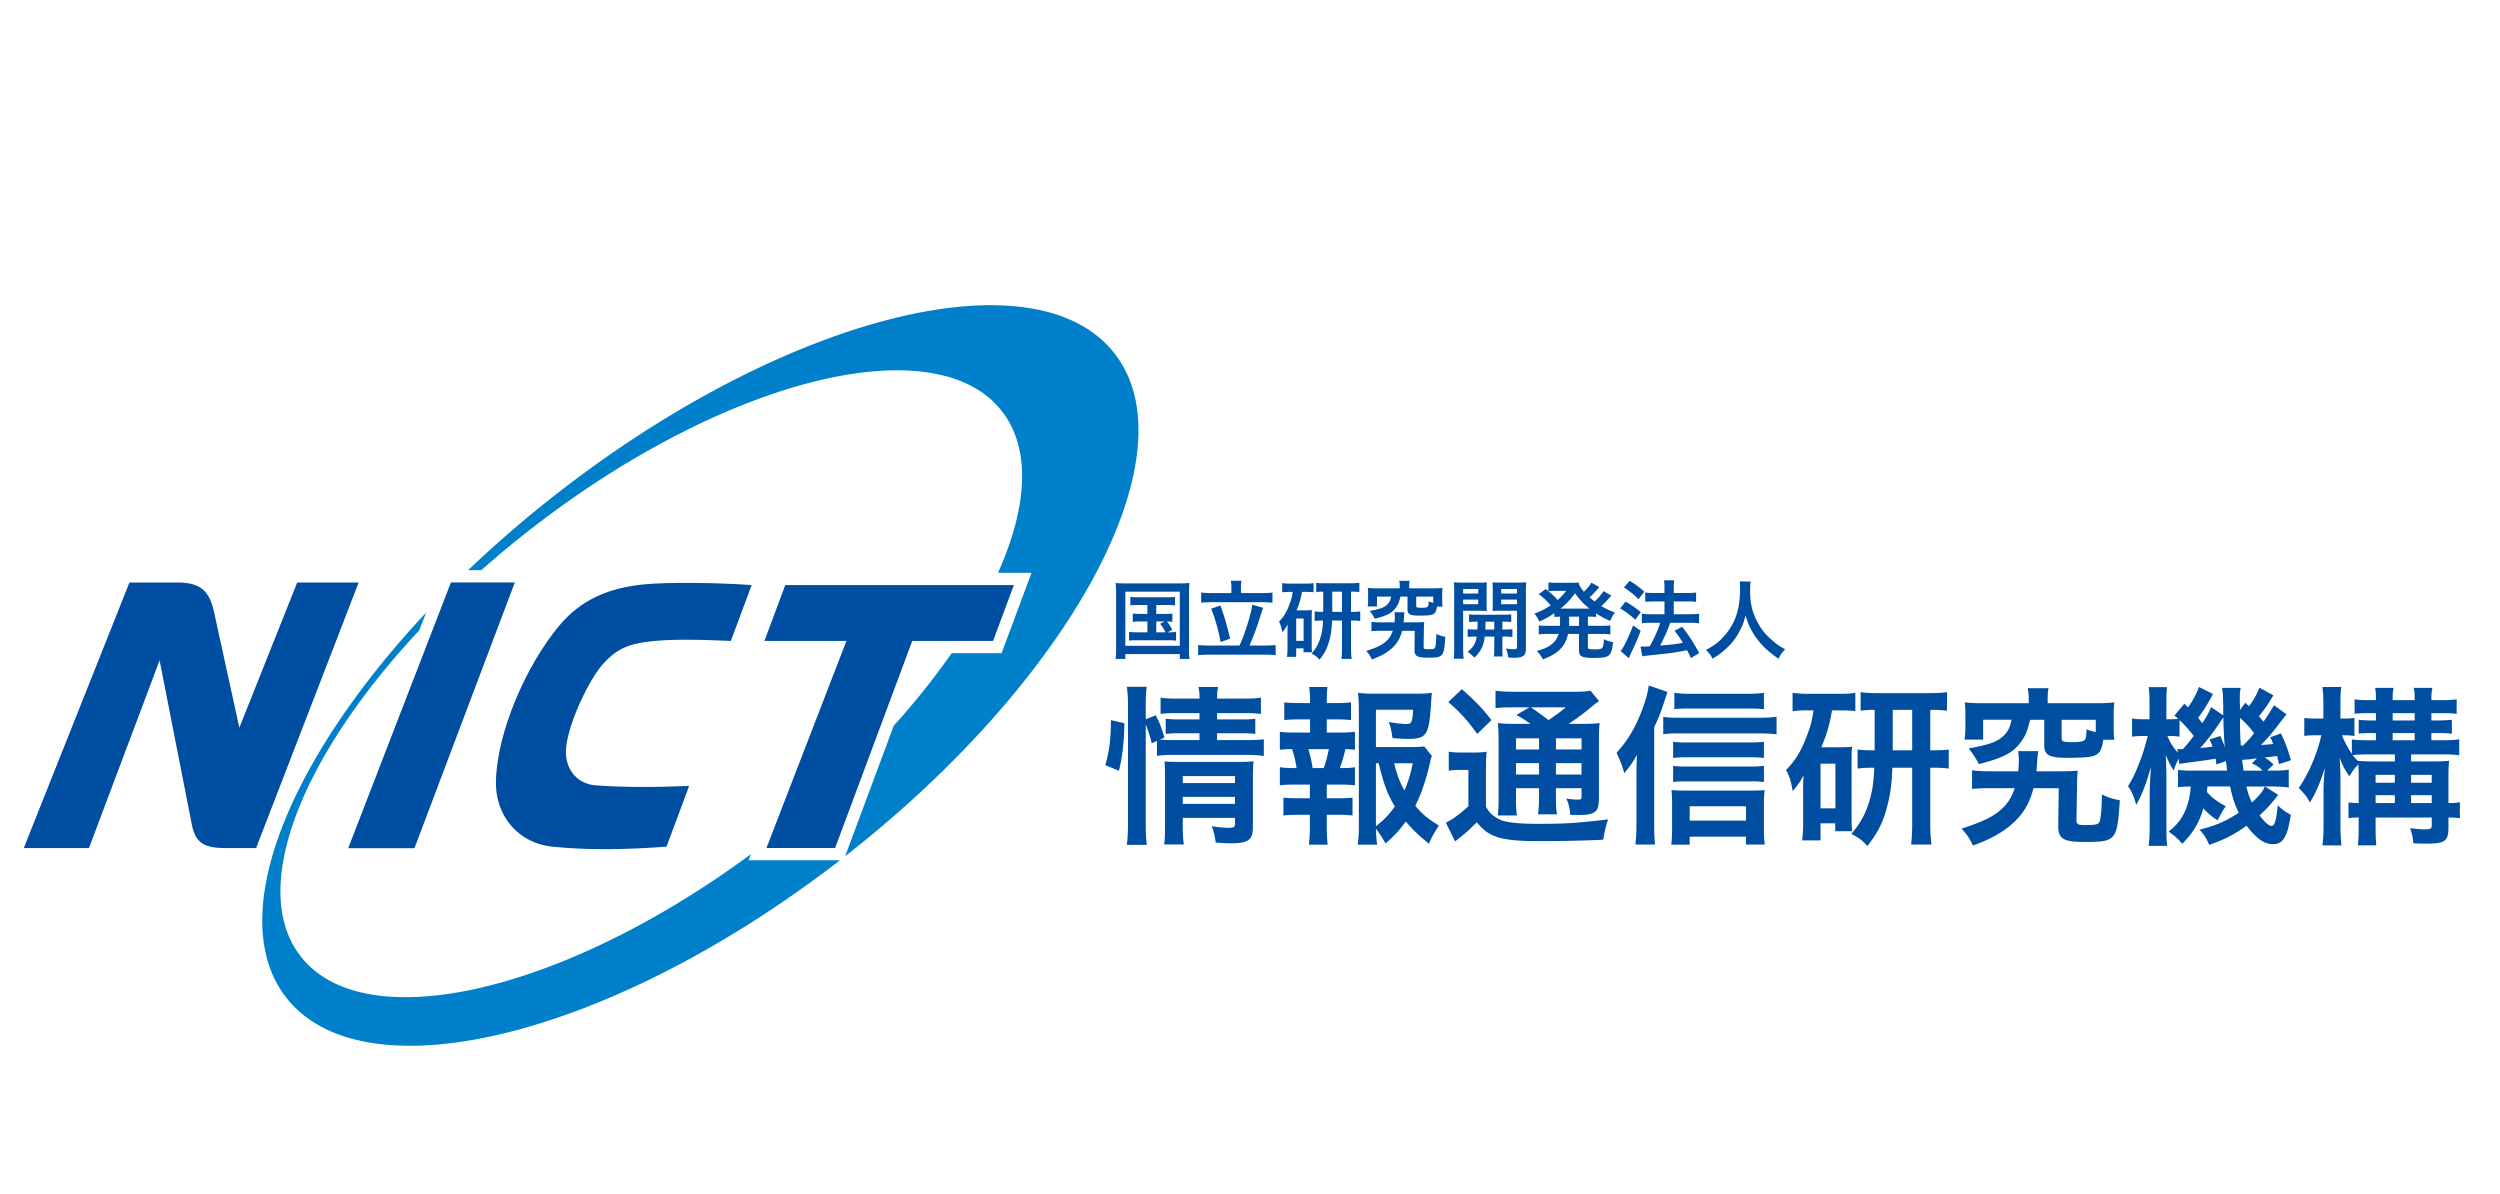 <svg height="1194" viewBox="-.967 -16.516 209.303 83.891" width="2500" xmlns="http://www.w3.org/2000/svg"><path d="m92.475 25.117c0-.307-.014-.571-.043-.864.236.03.457.036.842.036h4.505c.35 0 .578-.007.842-.036-.029.265-.042.5-.042.857v4.583c0 .471.007.7.042.92h-.814v-.406h-4.56v.406h-.815c.029-.213.043-.449.043-.926zm.771 4.398h4.56v-4.533h-4.56zm1.07-3.413c-.313 0-.449.008-.65.037v-.722c.194.028.33.036.65.036h2.427c.322 0 .486-.007.665-.036v.722a4.096 4.096 0 0 0 -.665-.037h-.906v.743h.735c.314 0 .45-.007.614-.036v.707a2.897 2.897 0 0 0 -.457-.036c.172.207.329.443.45.692l-.386.215c.35 0 .486-.007.7-.043v.743c-.2-.03-.392-.037-.67-.037h-2.585c-.328 0-.485.008-.678.037v-.743c.206.036.357.043.678.043h.856v-.907h-.613c-.3 0-.436.007-.614.036v-.707c.171.03.3.036.614.036h.613v-.743zm1.521 2.285h.771c-.143-.3-.271-.5-.45-.714l.379-.193h-.7zm6.967 1.105c.436-.905.985-2.676 1.071-3.418l.921.264c-.078.15-.086.192-.243.686a21.51 21.51 0 0 1 -.914 2.468h1.285c.365 0 .664-.013.907-.042v.857a6.489 6.489 0 0 0 -.907-.05h-4.654c-.378 0-.692.015-.927.05v-.857c.25.03.542.042.927.042zm-.678-4.867a2.93 2.93 0 0 0 -.05-.558h.9c-.036.172-.05.35-.05.551v.485h1.72c.385 0 .7-.015.92-.05v.857a8.025 8.025 0 0 0 -.92-.043h-4.147c-.357 0-.671.014-.9.043v-.857c.214.035.514.05.9.05h1.628zm-.92 1.514c.313.856.484 1.427.813 2.776l-.8.285a14.347 14.347 0 0 0 -.785-2.79zm5.789-1.136a3.99 3.99 0 0 0 -.614.036v-.771c.186.028.42.043.693.043h1.248c.308 0 .472-.007.686-.043v.764a5.166 5.166 0 0 0 -.614-.03h-.364c-.093.58-.214 1-.45 1.543h.864c.215 0 .285-.007.429-.021-.022.185-.022.278-.022.52v2.456c0 .293.007.387.022.556h-.708v-.327h-.614v.714h-.77a5.32 5.32 0 0 0 .043-.729v-1.304c0-.28 0-.308.014-.694-.122.25-.222.393-.45.665-.085-.457-.128-.593-.278-.885.393-.393.656-.829.906-1.528.129-.343.18-.542.243-.964zm.556 4.097h.622v-1.87h-.622zm2.263-4.118c-.221 0-.4.007-.585.036v-.779c.15.03.414.043.785.043h2.063c.315 0 .55-.014.764-.043v.778a4.363 4.363 0 0 0 -.7-.035v1.691h.057c.372 0 .514-.007.715-.035v.799a4.674 4.674 0 0 0 -.715-.035h-.057v2.327c0 .313.015.585.05.884h-.85c.03-.313.044-.527.044-.877v-2.334h-.829c-.028.634-.07 1.013-.17 1.428-.18.777-.4 1.249-.878 1.848a1.852 1.852 0 0 0 -.672-.506c.429-.492.665-.957.828-1.643.078-.313.115-.65.136-1.127-.35 0-.464.007-.7.035v-.8c.215.029.336.036.714.036zm1.57 1.691v-1.691h-.813v1.691zm6.136.878c.372 0 .529-.006.75-.028a9.038 9.038 0 0 0 -.028.643l-.022 1.406c-.007.185.057.227.314.227.528 0 .607-.02.657-.163.05-.164.086-.542.093-1.114.279.129.386.165.75.243-.114 1.692-.158 1.742-1.493 1.742-.87 0-1.084-.136-1.084-.658v-.05l.02-1.54h-1.055c-.165.62-.4 1.027-.822 1.428-.428.4-.97.706-1.713.97a2.474 2.474 0 0 0 -.471-.707c.871-.286 1.292-.485 1.642-.793.272-.235.45-.513.578-.898h-.985c-.385 0-.592.006-.8.035v-.785c.215.028.429.042.785.042h1.143c.021-.185.029-.306.029-.435 0-.15-.008-.256-.03-.407h.85c-.035.136-.035.179-.064.578-.007.108-.007.158-.021.264zm-1.299-3.012c0-.2-.014-.314-.042-.464h.87c-.028.136-.035.264-.035.464v.164h2.006c.328 0 .506-.007.785-.036a3.61 3.61 0 0 0 -.029.529v.507c0 .221.007.364.029.528h-.464c-.057.4-.143.564-.35.656-.163.073-.485.1-1.17.1-.743 0-.95-.114-.95-.528v-1.063h-.592c-.115.47-.186.657-.379.92-.328.457-.721.664-1.763.936a3.67 3.67 0 0 0 -.428-.657c.857-.157 1.156-.264 1.42-.493.208-.178.314-.385.372-.706h-1.185v.828h-.778a3.77 3.77 0 0 0 .035-.536v-.492c0-.229-.007-.364-.029-.529.272.029.457.036.786.036h1.891zm2.806.857h-1.428v.756c0 .158.057.18.45.18.35 0 .492-.037.542-.13.029-.063.043-.2.05-.406.165.064.229.078.386.114zm2.503 4.326c0 .421.014.664.043.87h-.836c.029-.206.043-.442.043-.885v-4.711c0-.37-.007-.571-.028-.8.2.022.385.029.735.029h1.3c.37 0 .534-.007.727-.029-.014.207-.02.415-.02.664v1.1c0 .32.006.456.02.641a9.181 9.181 0 0 0 -.656-.02h-1.329v3.14zm0-4.583h1.263v-.379h-1.264zm0 .892h1.263v-.385h-1.264zm1.191 2.12c.015-.25.015-.328.015-.656a6.25 6.25 0 0 0 -.714.028v-.643c.193.03.386.036.721.036h2.07c.35 0 .543-.007.743-.036v.643a6.475 6.475 0 0 0 -.742-.028v.656h.106c.357 0 .536-.007.735-.028v.655a5.252 5.252 0 0 0 -.735-.035h-.106v1.056c0 .33.007.45.035.608h-.749c.029-.172.035-.3.035-.614v-1.05h-.8c-.078.757-.314 1.229-.863 1.764-.186-.2-.329-.321-.571-.493.478-.37.678-.692.764-1.271-.372 0-.571.008-.757.035v-.655c.2.02.378.028.742.028zm.679-.656c0 .32 0 .32-.015.656h.75v-.656zm3.384 2.22c0 .634-.215.799-1.014.799-.129 0-.229 0-.464-.014a2.562 2.562 0 0 0 -.193-.757c.257.036.486.056.657.056.228 0 .271-.028.271-.185v-3.033h-1.399c-.25 0-.478.007-.65.02.015-.206.015-.32.015-.641v-1.1c0-.27-.007-.456-.022-.663.2.021.364.028.728.028h1.364c.357 0 .535-.007.735-.028a8.525 8.525 0 0 0 -.028.792v4.725zm-2.07-4.576h1.327v-.379h-1.328zm0 .892h1.327v-.385h-1.328zm4.932 1.042c-.221.007-.3.015-.478.029v-.315a7.02 7.02 0 0 1 -1.256.693 2.745 2.745 0 0 0 -.421-.657c.55-.206.884-.378 1.363-.692-.4-.464-.643-.685-1-.935l.586-.436.228.186v-.743c.136.022.343.037.592.037h1.32c.337 0 .451-.008.615-.03.071.286.171.45.443.779.228-.229.278-.272.421-.457.1-.128.121-.15.15-.207l.057-.093.656.364c-.02.03-.114.136-.278.328a7.24 7.24 0 0 1 -.528.536c.193.164.271.228.421.343a4.2 4.2 0 0 0 .742-.864l.657.371c-.042.043-.057.064-.2.221a5.61 5.61 0 0 1 -.642.657c.386.228.62.343 1.142.543-.164.214-.207.293-.4.706-.585-.271-.793-.385-1.178-.642v.307a5.74 5.74 0 0 0 -.685-.029v.77h1.135c.35 0 .536-.006.75-.041v.763a5.377 5.377 0 0 0 -.75-.043h-1.135v1.064c0 .15.007.164.114.193.093.028.214.035.457.035.393 0 .564-.035.642-.134.065-.086.107-.323.13-.715.277.135.484.206.77.25-.157 1.206-.286 1.314-1.656 1.314-.97 0-1.2-.122-1.2-.622v-1.385h-.92c-.093.43-.229.743-.443 1.028-.357.472-.786.757-1.663 1.1a2.613 2.613 0 0 0 -.507-.7c.664-.186 1.007-.35 1.32-.635.25-.221.4-.45.508-.793h-.914c-.328 0-.514.007-.75.043v-.763c.221.035.4.042.75.042h1.02c.007-.092.007-.142.007-.22zm-.542-2.156c-.129 0-.286.007-.436.029.379.314.543.471.779.736.3-.272.485-.472.699-.765zm2.848 1.485h.15a5.974 5.974 0 0 1 -1.213-1.292c-.4.557-.7.878-1.207 1.292h.193zm-1.556 1.278v.164h.835v-.77h-.828zm4.726-1.863c.492.278.756.464 1.277.87l-.45.65a7.293 7.293 0 0 0 -1.27-.949zm1.27 2.442a18.23 18.23 0 0 1 -.692 1.628c-.128.263-.128.263-.221.484-.05.115-.05.115-.085.178l-.686-.599c.25-.27.686-1.157 1.049-2.142zm-.92-4.184a7.6 7.6 0 0 1 1.228.914l-.486.62a7.267 7.267 0 0 0 -1.228-.984zm.906 5.497c.115.007.172.007.243.007.114 0 .285-.007.528-.022a10.81 10.81 0 0 0 .885-1.97h-.77c-.293 0-.543.014-.772.043v-.8c.208.03.443.043.779.043h1.113v-1.07h-.857c-.278 0-.52.014-.75.035v-.785c.187.029.43.043.758.043h.85v-.314c0-.385-.008-.564-.044-.75h.864c-.036.215-.043.379-.043.75v.314h1.142c.308 0 .514-.014.729-.043v.785a4.902 4.902 0 0 0 -.721-.035h-1.15v1.07h1.37c.3 0 .529-.014.75-.043v.8a5.627 5.627 0 0 0 -.742-.043h-1.678c-.042.128-.042.128-.142.393-.143.378-.343.82-.629 1.384l-.064.136c.964-.086 1.435-.143 1.899-.235a9.016 9.016 0 0 0 -.7-1.013l.636-.33c.6.78.77 1.043 1.441 2.2l-.699.42c-.164-.328-.214-.435-.329-.655-1.049.2-1.306.235-2.584.37-.778.079-.927.1-1.156.143zm9.227-5.44c-.03.121-.05.479-.05.735 0 1.15.184 1.906.7 2.813.298.536.62.914 1.128 1.357.42.37.634.52 1.106.77-.271.28-.386.45-.557.792-.872-.607-1.306-1.013-1.813-1.684-.436-.579-.707-1.128-.95-1.949-.134.571-.263.9-.557 1.443-.285.52-.59.906-1.098 1.37-.372.343-.608.514-1.107.82a2.14 2.14 0 0 0 -.557-.734c.728-.386 1.107-.679 1.555-1.193.922-1.056 1.307-2.227 1.307-3.94 0-.279-.006-.407-.028-.6zm-54.035 15.376c.357-1.257.457-2.142.472-3.771l1.128.257c-.029 1.557-.157 2.742-.457 3.985zm3.386 4.9c0 .743.028 1.243.085 1.772h-1.671c.071-.487.1-1.13.1-1.815v-9.887a9.8 9.8 0 0 0 -.1-1.528h1.671c-.071.5-.085.858-.085 1.528v1.186l.843-.328c.356.715.385.8.728 1.857l-.385.173c.357.027.642.041 1.2.041h2.114v-.571h-1.628c-.558 0-.8.015-1.201.057v-1.271c.372.042.63.057 1.214.057h1.615v-.528h-1.843c-.757 0-1.029.013-1.414.07v-1.371c.415.073.714.087 1.485.087h1.772c0-.429-.015-.643-.086-.973h1.643c-.071.344-.086.53-.086.973h2.186c.786 0 1.071-.014 1.486-.087v1.373c-.415-.058-.772-.071-1.457-.071h-2.215v.528h2.015c.614 0 .842-.015 1.186-.057v1.271c-.344-.042-.63-.057-1.215-.057h-1.986v.571h2.5c.686 0 1.03-.014 1.415-.071v1.4a10.082 10.082 0 0 0 -1.415-.086h-6.085c-.7 0-1.043.016-1.443.086v-1.257l-.443.2a10.88 10.88 0 0 0 -.5-1.585zm3.1.113c0 .702.028 1.202.086 1.629h-1.643c.057-.471.071-.8.071-1.629v-4.114c0-.542-.014-.813-.043-1.213.343.028.643.042 1.143.042h5.029c.628 0 .986-.013 1.285-.056-.042.342-.057.77-.057 1.471v4.029c0 1.085-.386 1.37-1.828 1.37-.315 0-.586-.013-1.286-.056-.086-.615-.143-.857-.329-1.372.586.086 1.043.128 1.4.128.457 0 .543-.056.543-.342v-.486h-4.371v.6zm4.371-3.513v-.587h-4.371v.587zm0 1.741v-.584h-4.371v.584zm8.799-5.971c.6 0 .858-.014 1.243-.07v1.514c-.272-.042-.457-.042-.8-.057-.157.685-.228.957-.47 1.586h.17c.514 0 .786-.014 1.1-.072v1.515a10.126 10.126 0 0 0 -1.243-.057h-1.114v1.142h.971c.543 0 .83-.015 1.186-.057v1.5a9.2 9.2 0 0 0 -1.186-.057h-.971v1.043c0 .472.029 1 .072 1.458h-1.572c.057-.473.085-.902.085-1.458v-1.043h-1.028a9.32 9.32 0 0 0 -1.186.057v-1.5c.357.042.643.057 1.186.057h1.028v-1.142h-1.27c-.544 0-.844.014-1.244.057v-1.515c.357.058.586.072 1.243.072h.157a8.983 8.983 0 0 0 -.371-1.586c-.472 0-.7.015-1.029.057v-1.514c.372.057.672.07 1.243.07h1.286v-1.1h-.972c-.514 0-.8.015-1.185.059v-1.487c.342.042.614.058 1.185.058h.972v-.258c0-.4-.028-.886-.086-1.087h1.543c-.043.33-.057.63-.057 1.087v.258h.843a8.66 8.66 0 0 0 1.185-.058v1.486a9.436 9.436 0 0 0 -1.185-.057h-.843v1.1zm-1.372 2.973c.187-.486.315-.986.43-1.586h-1.715c.2.685.257.957.357 1.586zm9.058-1.015c-.071.185-.1.272-.171.63-.3 1.313-.73 2.584-1.214 3.541.556.686 1.028 1.072 1.971 1.657-.443.686-.586.959-.829 1.515-.829-.656-1.314-1.114-1.943-1.857-.5.7-.971 1.215-1.7 1.843a9.146 9.146 0 0 0 -.8-1.244c.015.573.043.858.1 1.345h-1.629c.087-.602.1-.958.1-1.701v-9.557c0-.515-.028-1.072-.07-1.458.413.058.814.073 1.342.073h3.515c.642 0 1.085-.03 1.328-.073-.043.414-.057.586-.071.929-.172 2.629-.372 2.929-1.943 2.929-.386 0-.643-.014-1.286-.071-.086-.63-.142-.886-.314-1.344.572.101 1.157.172 1.471.172.443 0 .515-.142.571-1.2h-3.114v3.129h2.686c.686 0 1.058-.015 1.357-.057zm-4.686 5.886c.657-.513 1.129-1 1.586-1.657-.614-1.015-.9-1.772-1.357-3.615h-.229zm1.529-5.273c.243.987.457 1.559.857 2.273.3-.672.485-1.244.7-2.273zm4.57-.97c.357.058.6.071 1.086.071h1c.429 0 .757-.013 1.086-.071-.043.443-.058.786-.058 1.557v3.058c.244.414.4.585.7.799.272.186.515.316.715.372.657.171 1.543.256 2.842.256 2.33 0 3.115-.043 5.972-.37-.186.513-.314 1.086-.414 1.7-1.872.085-3.314.114-5.714.114-1.458 0-2.586-.128-3.215-.357-.7-.258-1.071-.529-1.657-1.214-.1.1-.171.17-.228.214-.5.513-.5.513-1.586 1.385l-.772-1.571c.53-.243 1.2-.743 1.886-1.372v-3.042h-.728c-.358 0-.586.014-.915.071zm1.1-5.23c1.029.901 1.786 1.673 2.472 2.587l-1.186 1.157c-.829-1.143-1.429-1.814-2.429-2.671zm5.744 2.901c-.772-.529-.8-.543-1.187-.742l1.1-.643h-1.356c-.702 0-1.03.014-1.487.07v-1.455c.458.056.9.086 1.7.086h4.63c.9 0 1.356-.03 1.614-.1l.728.884c-.228.142-.3.2-.714.542-.572.487-1.272.987-1.843 1.358h1.142c.715 0 1.115-.014 1.457-.072-.042.387-.056.858-.056 1.658v4.401c0 .814-.058 1.1-.258 1.313-.257.243-.614.329-1.5.329-.128 0-.37 0-.642-.014-.043-.572-.129-.929-.33-1.357.387.057.715.085.944.085.314 0 .329-.028.329-.4v-.557h-2.144v.601c0 .786.015 1.142.086 1.586h-1.586c.058-.415.086-.844.086-1.586v-.6h-1.928v.728c0 .842.014 1.214.085 1.557h-1.614c.057-.386.072-.83.072-1.557v-4.515c0-.828-.015-1.186-.057-1.672.442.058.857.072 1.6.072zm-1.215 1.214v.93h1.928v-.93zm0 3.03h1.928v-.958h-1.928zm1.243-5.63c.514.357.642.443 1.486 1.072 1.013-.715 1.028-.728 1.428-1.071zm2.1 3.53h2.143v-.93h-2.143zm2.143 1.142h-2.143v.958h2.143zm6.084 5.158c0 .614.014 1.085.072 1.656h-1.643c.057-.556.085-.97.085-1.67v-4.258c0-.5 0-.543.044-1.586-.315.572-.472.815-1.058 1.542-.2-.685-.358-1.1-.657-1.698.943-1.03 1.614-2.159 2.171-3.671.3-.83.443-1.33.529-1.973l1.572.544c-.044.143-.143.428-.286.855-.286.886-.457 1.3-.829 2.1zm.757-9.03c.358.057.686.072 1.186.072h6.957c.571 0 .971-.029 1.344-.086v1.473c-.387-.044-.8-.072-1.344-.072h-6.957a7.55 7.55 0 0 0 -1.186.072zm2.215 10.702h-1.543c.042-.372.071-.802.071-1.33v-2.013c0-.458-.014-.886-.057-1.23.3.029.685.043 1.171.043h5.415c.556 0 .9-.014 1.214-.043-.042.357-.057.701-.057 1.215v2c0 .542.015.915.071 1.342h-1.57v-.657h-4.715zm6.214-7.26a8.221 8.221 0 0 0 -1.114-.056h-5.472c-.486 0-.686.015-1.014.057v-1.357c.3.042.514.057 1.014.057h5.457c.471 0 .786-.015 1.13-.057v1.356zm0 2.016a8.296 8.296 0 0 0 -1.1-.057h-5.486c-.5 0-.729.014-1.014.057v-1.357c.3.043.528.057 1.014.057h5.472a8.15 8.15 0 0 0 1.114-.057zm0-6.1c-.385-.043-.8-.057-1.4-.057h-4.814c-.572 0-.943.014-1.286.057v-1.372c.414.058.814.086 1.414.086h4.571c.686 0 1.13-.028 1.515-.086zm-1.5 9.329v-1.2h-4.714v1.2zm5.128-9.229a7.95 7.95 0 0 0 -1.23.072v-1.544a9.37 9.37 0 0 0 1.387.086h2.5c.613 0 .944-.013 1.37-.086v1.528a10.565 10.565 0 0 0 -1.226-.056h-.73c-.186 1.157-.429 2-.9 3.086h1.728c.429 0 .57-.014.858-.044-.045.372-.045.557-.045 1.044v4.914c0 .586.015.772.045 1.114h-1.415v-.658h-1.229v1.429h-1.543c.057-.414.086-.87.086-1.456v-2.614c0-.558 0-.615.03-1.386-.243.5-.443.786-.902 1.328-.17-.914-.257-1.185-.557-1.771.786-.787 1.316-1.657 1.815-3.057.257-.687.357-1.087.486-1.93h-.528zm1.113 8.2h1.244v-3.742h-1.244zm4.53-8.244c-.444 0-.8.015-1.173.073v-1.558c.3.057.829.086 1.572.086h4.13c.627 0 1.099-.029 1.528-.086v1.558c-.443-.058-.658-.073-1.401-.073v3.386h.115c.743 0 1.027-.013 1.43-.07v1.6c-.416-.057-.716-.072-1.43-.072h-.115v4.656c0 .63.03 1.173.1 1.772h-1.7c.058-.627.086-1.056.086-1.756v-4.672h-1.657c-.058 1.272-.143 2.028-.343 2.858-.357 1.556-.8 2.499-1.757 3.7-.386-.458-.758-.73-1.342-1.016.856-.986 1.327-1.914 1.656-3.284.158-.63.23-1.3.272-2.258-.7 0-.928.015-1.4.071v-1.6c.428.058.671.072 1.428.072zm3.142 3.386v-3.386h-1.628v3.386zm12.357 1.758c.742 0 1.057-.015 1.499-.057-.029.37-.043.614-.057 1.285l-.043 2.815c-.013.371.114.456.629.456 1.056 0 1.214-.042 1.314-.328.1-.328.171-1.085.185-2.23.557.26.773.33 1.5.487-.227 3.386-.314 3.487-2.985 3.487-1.743 0-2.171-.272-2.171-1.315v-.1l.042-3.086h-2.114c-.328 1.243-.8 2.057-1.643 2.858-.857.8-1.942 1.413-3.427 1.942-.287-.6-.444-.843-.945-1.415 1.744-.57 2.587-.97 3.287-1.585.542-.47.9-1.029 1.156-1.8h-1.971c-.77 0-1.186.014-1.6.072v-1.572c.429.057.857.086 1.572.086h2.286c.042-.371.056-.614.056-.872 0-.3-.014-.514-.057-.814h1.7c-.071.271-.071.357-.128 1.157-.014.215-.014.315-.043.53h1.958zm-2.6-6.03c0-.399-.03-.626-.087-.927h1.744c-.058.271-.072.528-.072.927v.33h4.014c.658 0 1.015-.014 1.571-.072a7.175 7.175 0 0 0 -.057 1.058v1.013c0 .444.014.73.057 1.059h-.929c-.114.8-.284 1.127-.699 1.313-.327.143-.97.2-2.342.2-1.487 0-1.9-.227-1.9-1.057v-2.128h-1.187c-.228.942-.37 1.313-.757 1.843-.657.914-1.442 1.328-3.528 1.871a7.235 7.235 0 0 0 -.858-1.314c1.715-.314 2.316-.53 2.844-.986.415-.357.63-.771.743-1.414h-2.372v1.658h-1.557c.042-.315.071-.63.071-1.072v-.986c0-.457-.013-.729-.056-1.058.543.058.912.073 1.57.073h3.787v-.33zm5.614 1.716h-2.858v1.514c0 .314.115.357.9.357.7 0 .986-.071 1.086-.257.056-.129.086-.4.1-.815.33.13.456.158.772.23zm14.87-2.043c-.457.757-.658 1.057-1.215 1.757.172.186.2.23.387.443.3-.415.428-.629.885-1.372l1.043.757c-.3.372-.3.372-.999 1.286-.386.485-.702.844-1.144 1.286.428-.029.586-.043 1.028-.085a3.716 3.716 0 0 0 -.256-.557l.9-.33c.356.743.514 1.129.842 2.243l-1 .33c-.07-.315-.1-.415-.157-.687-.286.043-.628.086-1.042.129.328.214.355.228.743.585l-.543.515h.313c.858 0 1.115-.015 1.501-.086v1.5c-.429-.057-.943-.085-1.5-.085h-.487l1.102.7c-.558.728-.958 1.171-1.559 1.714.415.57.785.886 1 .886.259 0 .386-.4.529-1.728.343.357.686.599 1.086.785-.157 1.043-.314 1.6-.587 2.013-.2.316-.485.457-.928.457-.713 0-1.37-.47-2.185-1.543-1.029.73-1.842 1.16-3.128 1.602-.243-.545-.386-.787-.815-1.272 1.286-.314 2.2-.7 3.286-1.415-.33-.67-.5-1.185-.729-2.199h-1.9c-.015.227-.015.285-.042.456.471.528.843.8 1.585 1.2-.186.257-.272.4-.386.628-.2.358-.2.358-.3.543a4.751 4.751 0 0 1 -1.185-1c-.372 1.243-.843 2.016-1.772 2.972-.4-.458-.57-.614-1.142-1.03 1.129-.842 1.714-2.013 1.857-3.769-.529.013-.786.028-1.072.057v-1.444c.344.043.57.057 1.172.057h2.942c-.056-.414-.07-.528-.1-.8l-.8.286c-.03-.242-.043-.329-.056-.485-.372.057-.616.1-1 .156-1.102.143-1.844.244-2.044.286l-.057-.442c-.214.414-.3.628-.414 1a7.514 7.514 0 0 1 -.67-1.316c.027.401.056 1.244.056 1.744v4.114c0 .886.014 1.385.07 1.757h-1.556c.057-.4.086-1.014.086-1.757v-2.514c0-.643.029-1.157.113-2.358-.427 1.501-.8 2.444-1.243 3.2-.17-.656-.385-1.17-.684-1.572.385-.613.614-1.071 1.07-2.27.143-.371.258-.715.587-1.929h-.343c-.357 0-.715.028-.973.058v-1.529c.243.058.458.071.973.071h.485v-1.186c0-.686-.014-1.129-.071-1.5h1.542c-.042.344-.056.73-.056 1.486v1.2h.256c.302 0 .558-.013.73-.028-.1-.1-.158-.144-.316-.286l.83-.985.314.3c.443-.63.686-1.086.913-1.702l1.172.587c-.457.857-.728 1.3-1.243 2 .144.17.2.243.344.443.386-.585.486-.743.743-1.343l1.015.686v-.672c-.016-.985-.03-1.2-.101-1.628h1.57c-.07.271-.084.514-.084.956 0 .043 0 .23.014.458v.443l.443-.615c.17.157.27.258.314.301.385-.514.642-.986.872-1.558zm-7.858 3.457a5.58 5.58 0 0 0 -.814-.057h-.2c.214.528.443.886.872 1.4l-.044-.314c.101.014.159.014.215.014h.257c.486-.557.642-.757.9-1.1a9.83 9.83 0 0 0 -1.186-1.328zm3.416-.057c.2.443.27.614.37.943-.085-1.2-.114-1.858-.114-2.5-.172.243-.214.314-.315.457-.527.8-1.156 1.6-1.627 2.1.557-.043.557-.043 1.043-.114-.1-.23-.129-.315-.259-.601zm1.642-1.514c.014 1.3.014 1.3.07 2.313h.2c.56-.585.56-.585.916-1.028a7.789 7.789 0 0 0 -1.186-1.285zm1.429 3.385c-.13.015-.215.03-.273.03-.243.042-.243.042-.612.07-.015 0-.158.015-.358.029.028.328.043.371.114.9h1.6c-.315-.314-.5-.43-.9-.615zm-.885 2.358c.112.527.213.814.456 1.342.671-.63.872-.872 1.086-1.342zm9.398-.829c0-.414-.014-.687-.03-1.015-.342.343-.427.457-.743.986-.355-.471-.556-.857-.828-1.544a23.5 23.5 0 0 1 .072 2.058v3.529c0 .744.03 1.285.087 1.744h-1.6c.07-.442.1-1.043.1-1.744v-2.757c0-.543.041-1.286.113-1.972-.515 1.514-.728 2-1.257 2.886-.243-.47-.428-.7-.928-1.214.842-1.244 1.514-2.8 1.886-4.415h-.473c-.442 0-.713.014-.956.058v-1.515c.257.043.5.057.956.057h.643v-1.157c0-.743-.027-1.129-.085-1.488h1.586c-.059.403-.072.787-.072 1.473v1.172h.33c.37 0 .57-.014.842-.057v1.514a4.606 4.606 0 0 0 -.815-.058h-.228c.2.515.458 1 .828 1.558v-1.214c.329.057.672.072 1.244.072h.77v-.6h-.342c-.5 0-.814.014-1.1.043v-1.157a8.31 8.31 0 0 0 1.1.056h.343v-.613h-.587c-.484 0-.828.014-1.199.057v-1.216c.371.058.686.073 1.186.073h.6c0-.572-.013-.743-.071-1.028h1.556c-.071.256-.085.456-.085 1.028h1.843c0-.629-.014-.772-.086-1.028h1.572c-.072.3-.086.542-.086 1.028h.928c.471 0 .786-.015 1.186-.073v1.23c-.342-.057-.628-.071-1.186-.071h-.928v.613h.628c.387 0 .786-.027 1.086-.056v1.171c-.3-.043-.543-.057-1.086-.057h-.628v.6h1.015c.556 0 .9-.015 1.314-.086v1.343c-.429-.057-.729-.072-1.33-.072h-2.7v.587h1.857c.6 0 1.002-.014 1.33-.058-.044.372-.058.743-.058 1.415v2.129c.473 0 .658-.014.957-.072v1.343a6.145 6.145 0 0 0 -.957-.058v.843c0 1.129-.3 1.343-1.842 1.343-.272 0-.685-.014-1.1-.029-.043-.542-.115-.856-.272-1.271.543.072.929.1 1.23.1.484 0 .585-.058.585-.328v-.658h-4.7v.572c0 .971.015 1.272.057 1.757h-1.543c.058-.529.071-.885.071-1.757v-.572c-.372 0-.586.015-.856.058v-1.328c.242.043.47.056.856.056v-2.215zm1.3-1.27h1.727v-.588h-2.284c-.514 0-.9.015-1.257.059.157.199.214.255.457.484.414.03.728.044 1.356.044zm1.727 1.784v-.658h-1.612v.658zm0 1.7v-.657h-1.612v.658zm1.659-6.915v-.613h-1.843v.613zm0 1.658v-.6h-1.843v.6zm1.428 3.557v-.658h-1.729v.658zm0 1.7v-.657h-1.729v.658zm-182.146 3.767 8.585-22.23h-5.145l-4.844 12.156-2.11-9.65c-.405-1.853-1.159-2.508-3.125-2.508h-3.965l-8.847 22.232h5.459l5.912-15.712 2.696 13.737c.296 1.504.987 1.975 2.797 1.975z" fill="#004ea2"/><path d="m73.861 36.201a61.538 61.538 0 0 0 4.847-6.068h-2.586z" fill="none"/><path d="m92.353 5.052c-6.573-8.457-27.428-3.247-46.583 11.636a98.115 98.115 0 0 0 -7.548 6.499h1.104a83.904 83.904 0 0 1 4.162-3.456c16.215-12.598 33.868-17.008 39.43-9.851 2.444 3.146 2.145 8.001-.331 13.525h2.807l-2.507 6.727h-4.179a61.55 61.55 0 0 1 -4.847 6.068l-4.073 10.936c19.012-14.854 29.11-33.661 22.565-42.084zm-30.45 41.906c-15.723 11.59-32.34 15.451-37.704 8.546-4.364-5.615.014-16.682 9.93-27.275l.579-1.495c-11.711 12.509-16.878 25.58-11.725 32.215 6.547 8.426 27.274 3.282 46.372-11.477h-7.65z" fill="#0080cb"/><path d="m56.728 41.246c-2.865.119-5.316.125-7.788-.044-1.763-.122-2.598-1.545-2.526-2.95.109-2.162 1.972-5.966 3.097-7.207 1.127-1.248 2.087-1.681 3.92-1.894 1.668-.195 3.83-.175 6.79-.045l1.742-4.674c-2.848-.214-7.063-.25-9.02-.06-2.914.284-5.256 1.259-7.094 3.46-2.795 3.351-5.193 8.926-5.294 12.962-.08 3.18 2.083 5.26 4.665 5.533 3.078.327 6.629.237 9.617 0zm8.047-16.813-1.743 4.673h6.866l-6.698 17.34h5.75l6.458-17.34h6.765l1.741-4.673zm-36.59 22.027h5.548l8.401-22.247h-5.351z" fill="#004ea2"/></svg>
